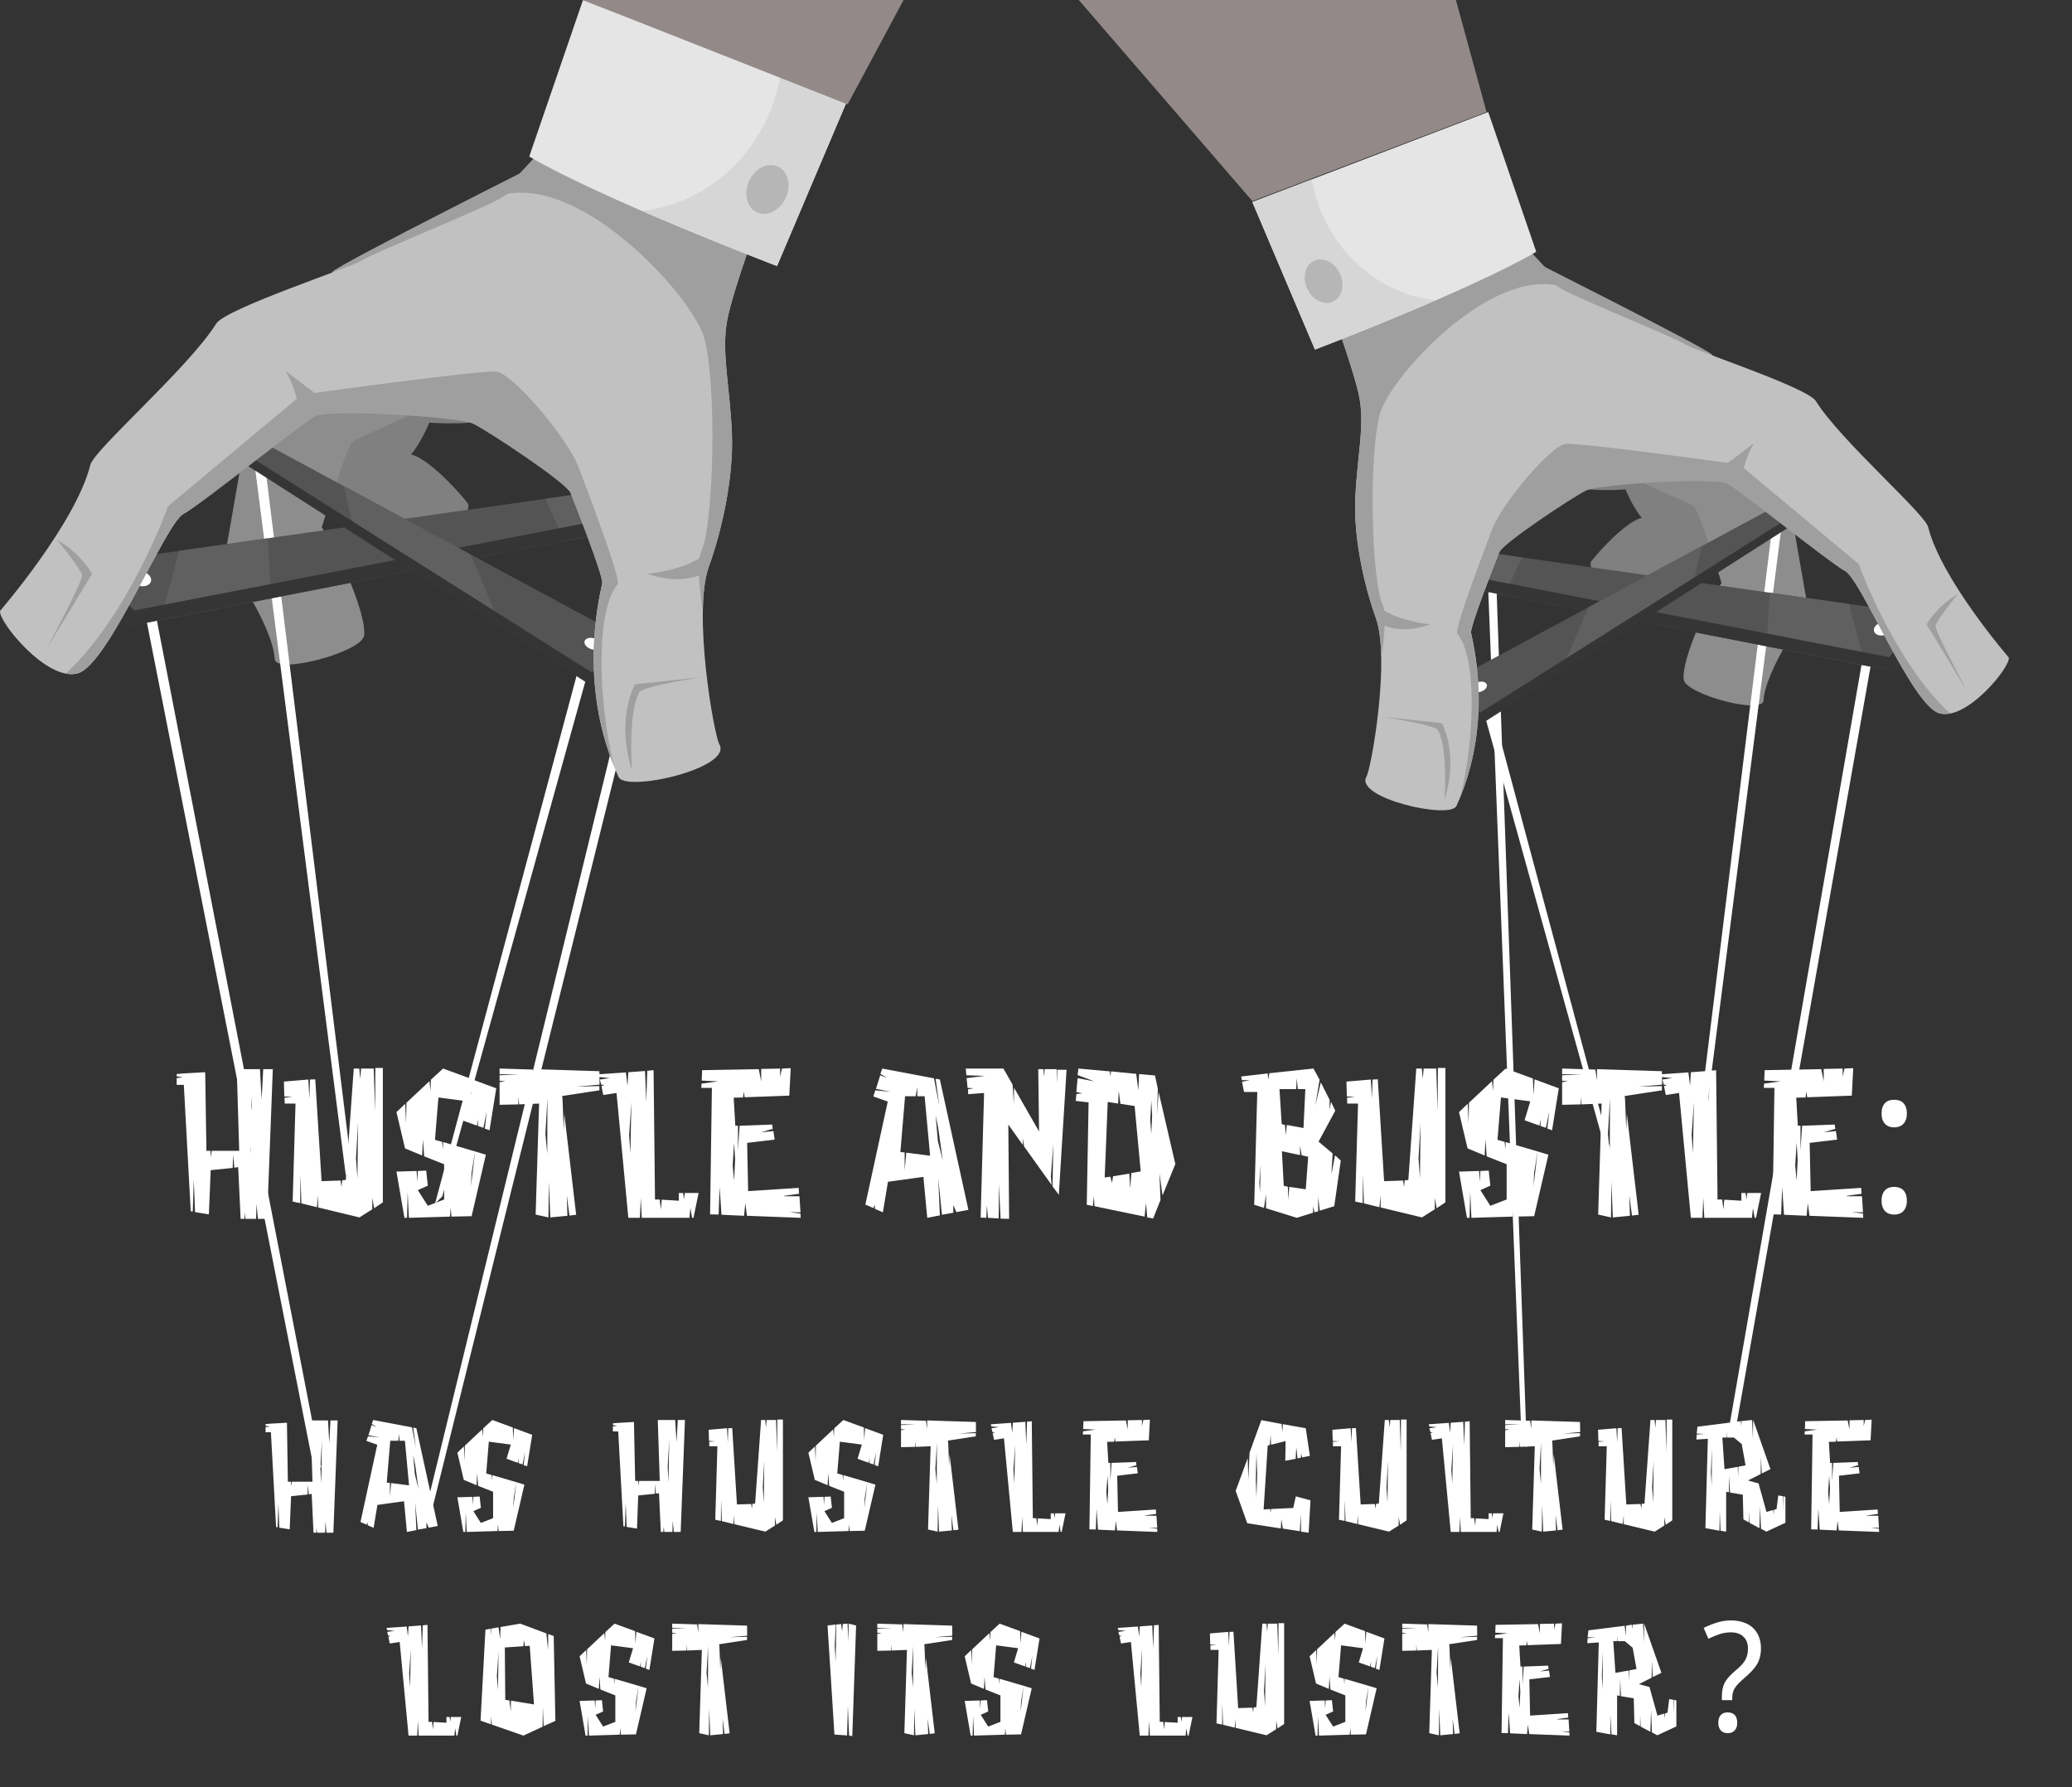 <svg width="407" height="351" viewBox="0 0 407 351" fill="none" xmlns="http://www.w3.org/2000/svg">
<rect x="0" y="0" width="407" height="351" fill="#333333" stroke="none"/>
<g clip-path="url(#clip0_48_100)">
<path d="M64.673 283.44L64.433 279H61.013L61.373 291.03H57.323L57.203 291.99L57.143 291.03H56.543L56.363 279.45L53.153 279.63L52.163 279.72V280.05L53.033 280.2L52.163 280.32V281.31H53.213L54.233 299.94L54.533 299.97L54.683 295.26L54.863 300.06L56.903 300.39L57.173 293.88L60.413 293.55L60.473 291.6L60.653 293.52L61.223 293.43L61.583 301.05H62.123L62.153 300.06L62.273 301.05H63.863L63.923 298.86L64.133 301.05H65.483L66.323 279H64.913L64.673 283.44ZM63.113 291.39L62.933 288.3L63.233 282.9L63.113 291.39ZM81.788 280.53L81.158 280.41L81.698 284.4L80.918 280.35L73.298 278.91L73.028 279.69L74.018 280.32L72.998 279.9L72.368 281.91L74.558 282.33L72.278 282.12L71.978 283.02L74.108 283.77L70.808 298.95L71.978 299.46L72.218 299.01V299.58L73.388 300.09L74.138 295.59L79.358 294.87L79.928 300.9L81.788 300.54L81.548 295.11L82.088 300.45L83.768 300.15V299.01L84.218 300.06L85.988 299.73L81.788 280.53ZM76.838 291.3L76.598 293.88V291.27L75.968 291.21L76.658 282.99H78.218L78.458 281.64V282.99H79.538L80.348 291.75L76.838 291.3ZM81.488 289.56L81.158 285.78L81.548 287.7L82.208 292.44L81.488 289.56ZM100.818 282.84L100.728 280.38L96.708 278.91L94.908 280.56L94.848 282.21L94.698 280.77L91.308 283.95L91.248 286.98L91.128 284.1L89.838 285.33L91.098 290.67L93.618 291.72L93.738 289.35L93.918 291.84L96.858 293.01V298.2L94.458 299.13L92.988 296.82L94.458 296.16L94.218 293.94L92.988 294L92.898 295.62L92.808 294L89.838 294.09L91.008 300.9H91.398L91.488 297.09L91.668 300.9L97.728 300.72L97.818 299.43L97.938 300.72L100.908 300.66L103.008 291.6L101.418 291.12L100.818 296.25L100.908 294.24L101.418 291.12L96.708 289.74L96.678 290.82L96.558 289.71L95.508 289.41L96.018 283.17L100.338 283.74L99.498 286.53L101.688 287.31L101.898 286.38L101.838 287.37L102.648 287.64L103.128 285.21L102.858 287.76L103.548 288L104.538 281.82L100.968 280.5L100.818 282.84ZM132.895 283.29L132.625 278.91H129.205L129.595 290.88H125.545L125.425 291.84L125.365 290.88H124.765L124.525 279.3L121.375 279.48L120.385 279.57V279.9L121.255 280.05L120.385 280.17V281.16H121.435L122.455 299.79L122.755 299.82L122.905 295.11L123.085 299.91L125.125 300.24L125.365 293.73L128.635 293.4L128.695 291.45L128.845 293.37L129.445 293.28L129.805 300.9H130.285L130.375 299.91L130.495 300.9H132.085L132.145 298.71L132.355 300.9H133.705L134.545 278.91H133.135L132.895 283.29ZM131.305 291.24L131.155 288.15L131.455 282.75L131.305 291.24ZM152.648 285.21L152.438 278.91H150.578L150.458 280.41L150.308 278.91H149.498L148.328 295.32L147.788 295.38L147.698 296.34L147.548 295.41L144.758 295.5L143.828 280.5L143.048 280.53L142.958 283.32L142.808 280.53L139.208 280.83L139.268 283.02L140.498 283.11L139.298 283.2L139.328 284.07H140.918L140.498 298.5L141.608 298.74L141.638 294.54L141.788 298.77L144.068 299.34L144.248 297.57V299.37L150.338 300.84L152.228 299.64V297.96L152.498 299.49L153.788 298.62V278.82H152.678L152.648 285.21ZM150.038 295.11L149.828 292.14L150.128 286.89L150.038 295.11ZM169.771 282.84L169.681 280.38L165.661 278.91L163.861 280.56L163.801 282.21L163.651 280.77L160.261 283.95L160.201 286.98L160.081 284.1L158.791 285.33L160.051 290.67L162.571 291.72L162.691 289.35L162.871 291.84L165.811 293.01V298.2L163.411 299.13L161.941 296.82L163.411 296.16L163.171 293.94L161.941 294L161.851 295.62L161.761 294L158.791 294.09L159.961 300.9H160.351L160.441 297.09L160.621 300.9L166.681 300.72L166.771 299.43L166.891 300.72L169.861 300.66L171.961 291.6L170.371 291.12L169.771 296.25L169.861 294.24L170.371 291.12L165.661 289.74L165.631 290.82L165.511 289.71L164.461 289.41L164.971 283.17L169.291 283.74L168.451 286.53L170.641 287.31L170.851 286.38L170.791 287.37L171.601 287.64L172.081 285.21L171.811 287.76L172.501 288L173.491 281.82L169.921 280.5L169.771 282.84ZM191.713 281.28L191.683 279.3L182.113 279V280.65L181.873 279.06L176.983 278.91V279.75L179.893 279.78L176.983 279.9V280.71L177.853 280.77L176.983 280.92V284.25L179.743 284.19V283.05L179.863 284.19L182.803 284.07L182.293 300.42L184.183 300.84L184.243 295.59L184.453 300.84L186.973 300.6L186.883 297.57L187.273 300.57L188.263 300.45L186.523 285.6L186.433 287.97L186.253 283.38L186.193 282.96L191.683 282.12V281.49L188.263 281.58L191.713 281.28ZM184.003 291.45L183.733 288.54L184.033 283.29L184.003 291.45ZM207.259 297.24L207.139 298.2L207.019 297.24H206.389V298.38L203.869 298.23L203.749 299.67L203.569 298.2H202.879L202.669 279.15L201.739 279.24L201.589 283.83L201.409 279.27L198.949 279.45L198.829 281.43L198.589 279.48L194.629 279.75L194.719 280.17L196.219 280.32L194.749 280.53L194.959 281.28L195.439 281.34L194.989 281.49L195.259 282.81L197.209 282.51L198.949 300.9H200.659L200.779 297.96L200.929 300.9H207.949L208.099 299.46L208.339 300.9H208.549L209.299 297.24H207.259ZM199.249 291.39L199.069 288.69L199.399 283.83L199.249 291.39ZM224.911 297.66L227.101 297.36L227.041 296.49L219.601 296.97L219.451 289.86L223.501 289.38L223.321 288.12L221.521 288.3L223.231 287.79L223.141 287.16L218.341 287.34L218.101 290.97V287.34H217.711L217.471 283.2L218.851 283.17L218.971 282.33L219.091 283.14L225.661 282.9L225.871 278.85L224.581 278.91L224.311 280.11V278.91L221.521 278.97V280.8L221.161 279L212.821 279.15L212.761 280.68L215.191 280.8L212.731 281.13L212.701 281.76H214.261L213.991 300.39L215.251 300.42L215.401 296.37L215.671 300.45L219.001 300.6L219.181 298.74L219.421 300.6L227.341 300.9L227.311 300.27L225.661 300.06L227.311 300.09L227.161 297.72H224.911V297.66ZM217.531 295.44L217.321 293.16L217.531 289.83L217.681 292.32L217.531 295.44ZM254.028 296.19L249.648 296.4L249.588 297.15L249.468 296.4L248.208 296.49L249.018 283.92L249.438 283.8L249.588 281.88L249.678 283.77L252.528 283.05L252.468 286.92L254.508 286.53L254.628 284.25L254.868 286.47L255.558 286.29V285.51L255.798 286.26L257.298 285.96L256.488 280.53L251.988 279.72L251.898 281.28L251.748 279.69L247.758 278.94L245.448 285.33L245.208 290.64L245.088 286.41L242.718 292.83L244.998 299.19L251.598 300.21L251.688 298.38L251.988 300.24L255.318 300.75L255.528 297.42L255.558 300.84L257.058 301.05L257.418 294.69L254.538 293.91L254.028 296.19ZM246.798 294.24L246.678 290.67L246.798 285.45L246.948 289.35L246.798 294.24ZM275.161 285.21L274.951 278.91H273.091L272.971 280.41L272.821 278.91H272.011L270.841 295.32L270.301 295.38L270.211 296.34L270.061 295.41L267.271 295.5L266.341 280.5L265.561 280.53L265.471 283.32L265.321 280.53L261.721 280.83L261.781 283.02L263.011 283.11L261.811 283.2L261.841 284.07H263.431L263.011 298.5L264.121 298.74L264.151 294.54L264.301 298.77L266.581 299.34L266.761 297.57V299.37L272.851 300.84L274.741 299.64V297.96L275.011 299.49L276.301 298.62V278.82H275.191L275.161 285.21ZM272.551 295.11L272.341 292.14L272.641 286.89L272.551 295.11ZM293.275 297.24L293.155 298.2L293.035 297.24H292.405V298.38L289.885 298.23L289.765 299.67L289.585 298.2H288.895L288.685 279.15L287.755 279.24L287.605 283.83L287.425 279.27L284.965 279.45L284.845 281.43L284.605 279.48L280.645 279.75L280.735 280.17L282.235 280.32L280.765 280.53L280.975 281.28L281.455 281.34L281.005 281.49L281.275 282.81L283.225 282.51L284.965 300.9H286.675L286.795 297.96L286.945 300.9H293.965L294.115 299.46L294.355 300.9H294.565L295.315 297.24H293.275ZM285.265 291.39L285.085 288.69L285.415 283.83L285.265 291.39ZM310.389 281.28L310.359 279.3L300.789 279V280.65L300.549 279.06L295.659 278.91V279.75L298.569 279.78L295.659 279.9V280.71L296.529 280.77L295.659 280.92V284.25L298.419 284.19V283.05L298.539 284.19L301.479 284.07L300.969 300.42L302.859 300.84L302.919 295.59L303.129 300.84L305.649 300.6L305.559 297.57L305.949 300.57L306.939 300.45L305.199 285.6L305.109 287.97L304.929 283.38L304.869 282.96L310.359 282.12V281.49L306.939 281.58L310.389 281.28ZM302.679 291.45L302.409 288.54L302.709 283.29L302.679 291.45ZM327.345 285.21L327.135 278.91H325.275L325.155 280.41L325.005 278.91H324.195L323.025 295.32L322.485 295.38L322.395 296.34L322.245 295.41L319.455 295.5L318.525 280.5L317.745 280.53L317.655 283.32L317.505 280.53L313.905 280.83L313.965 283.02L315.195 283.11L313.995 283.2L314.025 284.07H315.615L315.195 298.5L316.305 298.74L316.335 294.54L316.485 298.77L318.765 299.34L318.945 297.57V299.37L325.035 300.84L326.925 299.64V297.96L327.195 299.49L328.485 298.62V278.82H327.375L327.345 285.21ZM324.735 295.11L324.525 292.14L324.825 286.89L324.735 295.11ZM350.258 296.7L350.168 293.88L349.298 293.73L348.968 296.4L348.458 296.55L348.398 297.51L348.308 296.58L346.988 296.97L345.428 291.36L343.358 290.79L345.848 289.53L345.908 286.17L346.058 289.41L347.768 288.57L344.378 278.91L344.318 282.57L344.168 278.91L342.098 279.12L342.038 280.02L341.948 279.12L340.838 279.3L340.718 281.34L340.568 279.33L333.428 280.23L333.278 281.58L334.868 281.64L333.278 281.76L333.218 282.75L335.468 282.6L334.988 300.15L337.748 300.66L337.808 296.79L337.958 300.66L339.068 300.84V293.01L339.608 293.1L339.668 289.86L339.818 293.16L342.338 293.58L342.458 298.44L343.568 299.04L343.598 296.82L343.688 299.13L345.608 300.15L345.728 295.89L345.908 300.27L346.958 300.84L350.708 299.1V294L350.258 293.88V296.7ZM336.218 291.84L336.068 289.17L336.278 284.4L336.218 291.84ZM341.468 288.09L341.408 290.16L341.348 288.12L338.738 288.57L338.318 282.36H339.098L339.158 281.31L339.188 282.36H340.598L342.128 283.65L342.878 287.82L341.468 288.09ZM366.685 297.66L368.875 297.36L368.815 296.49L361.375 296.97L361.225 289.86L365.275 289.38L365.095 288.12L363.295 288.3L365.005 287.79L364.915 287.16L360.115 287.34L359.875 290.97V287.34H359.485L359.245 283.2L360.625 283.17L360.745 282.33L360.865 283.14L367.435 282.9L367.645 278.85L366.355 278.91L366.085 280.11V278.91L363.295 278.97V280.8L362.935 279L354.595 279.15L354.535 280.68L356.965 280.8L354.505 281.13L354.475 281.76H356.035L355.765 300.39L357.025 300.42L357.175 296.37L357.445 300.45L360.775 300.6L360.955 298.74L361.195 300.6L369.115 300.9L369.085 300.27L367.435 300.06L369.085 300.09L368.935 297.72H366.685V297.66ZM359.305 295.44L359.095 293.16L359.305 289.83L359.455 292.32L359.305 295.44ZM88.56 337.24L88.44 338.2L88.32 337.24H87.69V338.38L85.17 338.23L85.05 339.67L84.87 338.2H84.18L83.97 319.15L83.04 319.24L82.89 323.83L82.71 319.27L80.25 319.45L80.13 321.43L79.89 319.48L75.93 319.75L76.02 320.17L77.52 320.32L76.05 320.53L76.26 321.28L76.74 321.34L76.29 321.49L76.56 322.81L78.51 322.51L80.25 340.9H81.96L82.08 337.96L82.23 340.9H89.25L89.4 339.46L89.64 340.9H89.85L90.6 337.24H88.56ZM80.55 331.39L80.37 328.69L80.7 323.83L80.55 331.39ZM108.762 321.34L107.682 320.95L107.652 324.1L107.322 320.83L102.192 318.91L98.322 319.57L98.232 321.94L97.932 319.63L96.462 319.9V321.19L96.342 319.9L95.352 320.11L94.392 337.96L96.432 338.68L96.462 337.15L96.612 338.74L102.822 340.9L106.572 339.16L106.632 335.29L106.782 339.04L109.092 338.02L108.762 321.34ZM97.812 331.9L97.602 329.2L97.932 324.4L97.812 331.9ZM100.362 334.03L100.332 336.19L100.062 334L99.252 333.88L99.162 323.59L102.822 323.35L102.882 322.12L103.122 323.32L104.052 323.26L104.892 334.78L100.362 334.03ZM124.83 322.84L124.74 320.38L120.72 318.91L118.92 320.56L118.86 322.21L118.71 320.77L115.32 323.95L115.26 326.98L115.14 324.1L113.85 325.33L115.11 330.67L117.63 331.72L117.75 329.35L117.93 331.84L120.87 333.01V338.2L118.47 339.13L117 336.82L118.47 336.16L118.23 333.94L117 334L116.91 335.62L116.82 334L113.85 334.09L115.02 340.9H115.41L115.5 337.09L115.68 340.9L121.74 340.72L121.83 339.43L121.95 340.72L124.92 340.66L127.02 331.6L125.43 331.12L124.83 336.25L124.92 334.24L125.43 331.12L120.72 329.74L120.69 330.82L120.57 329.71L119.52 329.41L120.03 323.17L124.35 323.74L123.51 326.53L125.7 327.31L125.91 326.38L125.85 327.37L126.66 327.64L127.14 325.21L126.87 327.76L127.56 328L128.55 321.82L124.98 320.5L124.83 322.84ZM146.771 321.28L146.741 319.3L137.171 319V320.65L136.931 319.06L132.041 318.91V319.75L134.951 319.78L132.041 319.9V320.71L132.911 320.77L132.041 320.92V324.25L134.801 324.19V323.05L134.921 324.19L137.861 324.07L137.351 340.42L139.241 340.84L139.301 335.59L139.511 340.84L142.031 340.6L141.941 337.57L142.331 340.57L143.321 340.45L141.581 325.6L141.491 327.97L141.311 323.38L141.251 322.96L146.741 322.12V321.49L143.321 321.58L146.771 321.28ZM139.061 331.45L138.791 328.54L139.091 323.29L139.061 331.45ZM166.633 322.48L166.483 318.91L165.553 318.97L165.403 320.41L165.223 319L164.263 319.09L164.143 326.38L163.963 323.29L164.173 319.09L162.553 319.27L163.903 340.69L166.393 340.87L166.543 335.11L166.783 340.9L167.413 340.99L168.163 319.27L166.693 318.91L166.633 322.48ZM187.061 321.28L187.031 319.3L177.461 319V320.65L177.221 319.06L172.331 318.91V319.75L175.241 319.78L172.331 319.9V320.71L173.201 320.77L172.331 320.92V324.25L175.091 324.19V323.05L175.211 324.19L178.151 324.07L177.641 340.42L179.531 340.84L179.591 335.59L179.801 340.84L182.321 340.6L182.231 337.57L182.621 340.57L183.611 340.45L181.871 325.6L181.781 327.97L181.601 323.38L181.541 322.96L187.031 322.12V321.49L183.611 321.58L187.061 321.28ZM179.351 331.45L179.081 328.54L179.381 323.29L179.351 331.45ZM200.474 322.84L200.384 320.38L196.364 318.91L194.564 320.56L194.504 322.21L194.354 320.77L190.964 323.95L190.904 326.98L190.784 324.1L189.494 325.33L190.754 330.67L193.274 331.72L193.394 329.35L193.574 331.84L196.514 333.01V338.2L194.114 339.13L192.644 336.82L194.114 336.16L193.874 333.94L192.644 334L192.554 335.62L192.464 334L189.494 334.09L190.664 340.9H191.054L191.144 337.09L191.324 340.9L197.384 340.72L197.474 339.43L197.594 340.72L200.564 340.66L202.664 331.6L201.074 331.12L200.474 336.25L200.564 334.24L201.074 331.12L196.364 329.74L196.334 330.82L196.214 329.71L195.164 329.41L195.674 323.17L199.994 323.74L199.154 326.53L201.344 327.31L201.554 326.38L201.494 327.37L202.304 327.64L202.784 325.21L202.514 327.76L203.204 328L204.194 321.82L200.624 320.5L200.474 322.84ZM232.191 337.24L232.071 338.2L231.951 337.24H231.321V338.38L228.801 338.23L228.681 339.67L228.501 338.2H227.811L227.601 319.15L226.671 319.24L226.521 323.83L226.341 319.27L223.881 319.45L223.761 321.43L223.521 319.48L219.561 319.75L219.651 320.17L221.151 320.32L219.681 320.53L219.891 321.28L220.371 321.34L219.921 321.49L220.191 322.81L222.141 322.51L223.881 340.9H225.591L225.711 337.96L225.861 340.9H232.881L233.031 339.46L233.271 340.9H233.481L234.231 337.24H232.191ZM224.181 331.39L224.001 328.69L224.331 323.83L224.181 331.39ZM251.103 325.21L250.893 318.91H249.033L248.913 320.41L248.763 318.91H247.953L246.783 335.32L246.243 335.38L246.153 336.34L246.003 335.41L243.213 335.5L242.283 320.5L241.503 320.53L241.413 323.32L241.263 320.53L237.663 320.83L237.723 323.02L238.953 323.11L237.753 323.2L237.783 324.07H239.373L238.953 338.5L240.063 338.74L240.093 334.54L240.243 338.77L242.523 339.34L242.703 337.57V339.37L248.793 340.84L250.683 339.64V337.96L250.953 339.49L252.243 338.62V318.82H251.133L251.103 325.21ZM248.493 335.11L248.283 332.14L248.583 326.89L248.493 335.11ZM268.226 322.84L268.136 320.38L264.116 318.91L262.316 320.56L262.256 322.21L262.106 320.77L258.716 323.95L258.656 326.98L258.536 324.1L257.246 325.33L258.506 330.67L261.026 331.72L261.146 329.35L261.326 331.84L264.266 333.01V338.2L261.866 339.13L260.396 336.82L261.866 336.16L261.626 333.94L260.396 334L260.306 335.62L260.216 334L257.246 334.09L258.416 340.9H258.806L258.896 337.09L259.076 340.9L265.136 340.72L265.226 339.43L265.346 340.72L268.316 340.66L270.416 331.6L268.826 331.12L268.226 336.25L268.316 334.24L268.826 331.12L264.116 329.74L264.086 330.82L263.966 329.71L262.916 329.41L263.426 323.17L267.746 323.74L266.906 326.53L269.096 327.31L269.306 326.38L269.246 327.37L270.056 327.64L270.536 325.21L270.266 327.76L270.956 328L271.946 321.82L268.376 320.5L268.226 322.84ZM290.168 321.28L290.138 319.3L280.568 319V320.65L280.328 319.06L275.438 318.91V319.75L278.348 319.78L275.438 319.9V320.71L276.308 320.77L275.438 320.92V324.25L278.198 324.19V323.05L278.318 324.19L281.258 324.07L280.748 340.42L282.638 340.84L282.698 335.59L282.908 340.84L285.428 340.6L285.338 337.57L285.728 340.57L286.718 340.45L284.978 325.6L284.888 327.97L284.708 323.38L284.648 322.96L290.138 322.12V321.49L286.718 321.58L290.168 321.28ZM282.458 331.45L282.188 328.54L282.488 323.29L282.458 331.45ZM305.864 337.66L308.054 337.36L307.994 336.49L300.554 336.97L300.404 329.86L304.454 329.38L304.274 328.12L302.474 328.3L304.184 327.79L304.094 327.16L299.294 327.34L299.054 330.97V327.34H298.664L298.424 323.2L299.804 323.17L299.924 322.33L300.044 323.14L306.614 322.9L306.824 318.85L305.534 318.91L305.264 320.11V318.91L302.474 318.97V320.8L302.114 319L293.774 319.15L293.714 320.68L296.144 320.8L293.684 321.13L293.654 321.76H295.214L294.944 340.39L296.204 340.42L296.354 336.37L296.624 340.45L299.954 340.6L300.134 338.74L300.374 340.6L308.294 340.9L308.264 340.27L306.614 340.06L308.264 340.09L308.114 337.72H305.864V337.66ZM298.484 335.44L298.274 333.16L298.484 329.83L298.634 332.32L298.484 335.44ZM328.837 336.7L328.747 333.88L327.877 333.73L327.547 336.4L327.037 336.55L326.977 337.51L326.887 336.58L325.567 336.97L324.007 331.36L321.937 330.79L324.427 329.53L324.487 326.17L324.637 329.41L326.347 328.57L322.957 318.91L322.897 322.57L322.747 318.91L320.677 319.12L320.617 320.02L320.527 319.12L319.417 319.3L319.297 321.34L319.147 319.33L312.007 320.23L311.857 321.58L313.447 321.64L311.857 321.76L311.797 322.75L314.047 322.6L313.567 340.15L316.327 340.66L316.387 336.79L316.537 340.66L317.647 340.84V333.01L318.187 333.1L318.247 329.86L318.397 333.16L320.917 333.58L321.037 338.44L322.147 339.04L322.177 336.82L322.267 339.13L324.187 340.15L324.307 335.89L324.487 340.27L325.537 340.84L329.287 339.1V334L328.837 333.88V336.7ZM314.797 331.84L314.647 329.17L314.857 324.4L314.797 331.84ZM320.047 328.09L319.987 330.16L319.927 328.12L317.317 328.57L316.897 322.36H317.677L317.737 321.31L317.767 322.36H319.177L320.707 323.65L321.457 327.82L320.047 328.09ZM338.226 333.936V333.394C338.226 332.837 338.26 332.334 338.328 331.885C338.406 331.436 338.538 331.016 338.724 330.625C338.919 330.234 339.178 329.854 339.5 329.482C339.822 329.102 340.228 328.706 340.716 328.296C341.185 327.896 341.585 327.534 341.917 327.212C342.249 326.88 342.518 326.548 342.723 326.216C342.938 325.874 343.094 325.513 343.191 325.132C343.299 324.741 343.353 324.287 343.353 323.77C343.353 323.301 343.279 322.876 343.133 322.495C342.986 322.104 342.771 321.772 342.488 321.499C342.215 321.216 341.868 321.001 341.448 320.854C341.038 320.698 340.56 320.62 340.013 320.62C339.202 320.62 338.431 320.747 337.698 321.001C336.966 321.255 336.258 321.548 335.574 321.88L334.651 319.756C335.442 319.346 336.297 318.999 337.215 318.716C338.133 318.423 339.065 318.276 340.013 318.276C340.921 318.276 341.736 318.403 342.459 318.657C343.191 318.901 343.812 319.258 344.319 319.727C344.827 320.195 345.218 320.771 345.491 321.455C345.765 322.129 345.901 322.891 345.901 323.74C345.901 324.395 345.833 324.98 345.696 325.498C345.569 326.006 345.374 326.479 345.11 326.919C344.847 327.358 344.52 327.783 344.129 328.193C343.738 328.604 343.279 329.038 342.752 329.497C342.244 329.937 341.829 330.322 341.507 330.654C341.185 330.977 340.931 331.294 340.745 331.606C340.56 331.909 340.433 332.222 340.364 332.544C340.296 332.866 340.262 333.242 340.262 333.672V333.936H338.226ZM337.522 338.374C337.522 338.003 337.571 337.69 337.669 337.437C337.767 337.173 337.898 336.963 338.064 336.807C338.23 336.641 338.426 336.523 338.65 336.455C338.875 336.377 339.119 336.338 339.383 336.338C339.637 336.338 339.876 336.377 340.101 336.455C340.335 336.523 340.535 336.641 340.701 336.807C340.867 336.963 340.999 337.173 341.097 337.437C341.194 337.69 341.243 338.003 341.243 338.374C341.243 338.735 341.194 339.048 341.097 339.312C340.999 339.565 340.867 339.775 340.701 339.941C340.535 340.107 340.335 340.229 340.101 340.308C339.876 340.386 339.637 340.425 339.383 340.425C339.119 340.425 338.875 340.386 338.65 340.308C338.426 340.229 338.23 340.107 338.064 339.941C337.898 339.775 337.767 339.565 337.669 339.312C337.571 339.048 337.522 338.735 337.522 338.374Z" fill="white"/>
<path d="M51.387 215.92L51.067 210H46.507L46.987 226.04H41.587L41.427 227.32L41.347 226.04H40.547L40.307 210.6L36.027 210.84L34.707 210.96V211.4L35.867 211.6L34.707 211.76V213.08H36.107L37.467 237.92L37.867 237.96L38.067 231.68L38.307 238.08L41.027 238.52L41.387 229.84L45.707 229.4L45.787 226.8L46.027 229.36L46.787 229.24L47.267 239.4H47.987L48.027 238.08L48.187 239.4H50.307L50.387 236.48L50.667 239.4H52.467L53.587 210H51.707L51.387 215.92ZM49.307 226.52L49.067 222.4L49.467 215.2L49.307 226.52ZM73.687 218.28L73.407 209.88H70.927L70.767 211.88L70.567 209.88H69.487L67.927 231.76L67.207 231.84L67.087 233.12L66.887 231.88L63.167 232L61.927 212L60.887 212.04L60.767 215.76L60.567 212.04L55.767 212.44L55.847 215.36L57.487 215.48L55.887 215.6L55.927 216.76H58.047L57.487 236L58.967 236.32L59.007 230.72L59.207 236.36L62.247 237.12L62.487 234.76V237.16L70.607 239.12L73.127 237.52V235.28L73.487 237.32L75.207 236.16V209.76H73.727L73.687 218.28ZM70.207 231.48L69.927 227.52L70.327 220.52L70.207 231.48ZM92.518 215.12L92.398 211.84L87.038 209.88L84.638 212.08L84.558 214.28L84.358 212.36L79.838 216.6L79.758 220.64L79.598 216.8L77.878 218.44L79.558 225.56L82.918 226.96L83.078 223.8L83.318 227.12L87.238 228.68V235.6L84.038 236.84L82.078 233.76L84.038 232.88L83.718 229.92L82.078 230L81.958 232.16L81.838 230L77.878 230.12L79.438 239.2H79.958L80.078 234.12L80.318 239.2L88.398 238.96L88.518 237.24L88.678 238.96L92.638 238.88L95.438 226.8L93.318 226.16L92.518 233L92.638 230.32L93.318 226.16L87.038 224.32L86.998 225.76L86.838 224.28L85.438 223.88L86.118 215.56L91.878 216.32L90.758 220.04L93.678 221.08L93.958 219.84L93.878 221.16L94.958 221.52L95.598 218.28L95.238 221.68L96.158 222L97.478 213.76L92.718 212L92.518 215.12ZM117.774 213.04L117.734 210.4L104.974 210V212.2L104.654 210.08L98.133 209.88V211L102.014 211.04L98.133 211.2V212.28L99.293 212.36L98.133 212.56V217L101.814 216.92V215.4L101.974 216.92L105.894 216.76L105.214 238.56L107.734 239.12L107.814 232.12L108.094 239.12L111.454 238.8L111.334 234.76L111.854 238.76L113.174 238.6L110.854 218.8L110.734 221.96L110.494 215.84L110.414 215.28L117.734 214.16V213.32L113.174 213.44L117.774 213.04ZM107.494 226.6L107.134 222.72L107.534 215.72L107.494 226.6ZM134.502 234.32L134.342 235.6L134.182 234.32H133.342V235.84L129.982 235.64L129.822 237.56L129.582 235.6H128.662L128.382 210.2L127.142 210.32L126.942 216.44L126.702 210.36L123.422 210.6L123.262 213.24L122.942 210.64L117.662 211L117.782 211.56L119.782 211.76L117.822 212.04L118.102 213.04L118.742 213.12L118.142 213.32L118.502 215.08L121.102 214.68L123.422 239.2H125.702L125.862 235.28L126.062 239.2H135.422L135.622 237.28L135.942 239.2H136.222L137.222 234.32H134.502ZM123.822 226.52L123.582 222.92L124.022 216.44L123.822 226.52ZM154.038 234.88L156.958 234.48L156.878 233.32L146.958 233.96L146.758 224.48L152.158 223.84L151.918 222.16L149.518 222.4L151.798 221.72L151.678 220.88L145.278 221.12L144.958 225.96V221.12H144.438L144.118 215.6L145.958 215.56L146.118 214.44L146.278 215.52L155.038 215.2L155.318 209.8L153.598 209.88L153.238 211.48V209.88L149.518 209.96V212.4L149.038 210L137.918 210.2L137.838 212.24L141.078 212.4L137.798 212.84L137.758 213.68H139.838L139.478 238.52L141.158 238.56L141.358 233.16L141.718 238.6L146.158 238.8L146.398 236.32L146.718 238.8L157.278 239.2L157.238 238.36L155.038 238.08L157.238 238.12L157.038 234.96H154.038V234.88ZM144.198 231.92L143.918 228.88L144.198 224.44L144.398 227.76L144.198 231.92ZM184.621 212.04L183.781 211.88L184.501 217.2L183.461 211.8L173.301 209.88L172.941 210.92L174.261 211.76L172.901 211.2L172.061 213.88L174.981 214.44L171.941 214.16L171.541 215.36L174.381 216.36L169.981 236.6L171.541 237.28L171.861 236.68V237.44L173.421 238.12L174.421 232.12L181.381 231.16L182.141 239.2L184.621 238.72L184.301 231.48L185.021 238.6L187.261 238.2V236.68L187.861 238.08L190.221 237.64L184.621 212.04ZM178.021 226.4L177.701 229.84V226.36L176.861 226.28L177.781 215.32H179.861L180.181 213.52V215.32H181.621L182.701 227L178.021 226.4ZM184.221 224.08L183.781 219.04L184.301 221.6L185.181 227.92L184.221 224.08ZM207.662 212.92L207.542 210H205.182L205.102 211.48L204.942 210H203.942L204.102 222.24L199.182 213.64L199.142 216.84L198.902 213.04L197.102 209.88H189.702L189.822 211.2L193.462 211.32L189.862 211.76L190.062 213.68L191.262 213.76L190.142 213.96L190.182 214.92L193.302 214.68L192.622 239.16L193.742 239.2L193.862 236.72L194.062 239.2L196.182 239.32L196.222 232.56L196.542 239.36L198.222 239.4L198.062 220.88L200.902 224.88L200.982 223.56L201.142 225.16L206.582 232.76L206.422 231.12L206.902 224.68L206.742 233L207.982 234.68L209.502 210.12H207.662V212.92ZM227.591 214.48L227.271 219L227.431 213.84L226.871 211.24L223.751 210.96L223.591 214.16L223.191 210.92L218.271 210.44L218.031 211.44V210.44L211.831 209.88L211.671 211.16L214.951 212.4L211.671 211.76L211.431 214.48L212.591 214.76L211.431 214.88L211.311 216.24L213.831 216.52L213.471 236.64L214.671 236.88L214.871 235L214.991 236.92L224.831 238.96L225.111 236.28L225.351 239.12L226.511 239.32L227.951 235.72L227.751 230.44L228.351 234.8L230.871 228.64L227.591 214.48ZM221.991 233.44L221.831 230.52L218.631 231.04L218.431 232.36L218.111 231.12L216.991 231.28L217.591 216.44L219.631 216.76L219.751 214.24L220.071 216.8L222.871 217.24L224.071 230.08L222.231 230.4L221.991 233.44ZM226.151 222.72L225.951 220.08L226.151 216.16L226.311 219.08L226.151 222.72ZM261.525 230.68L261.765 226.56L259.005 224.24L262.285 218.16L261.445 216.4L261.165 218V216L259.445 212.6L258.365 217.16L259.205 212.08L258.005 209.88L249.325 210.8L249.125 212.08L249.005 210.84L243.805 211.44L243.925 212.16H245.485L243.965 212.48L244.365 214.48H246.965L246.365 236.64L248.285 237.24L248.685 234.56V237.32L254.725 239.2L257.925 238.2V236.92L258.205 238.12L258.925 237.92V235.08L259.245 237.8L262.085 236.92L263.365 227.96L262.245 226.92L261.525 230.68ZM247.485 234.24L247.365 232.28L247.645 228.8L247.485 234.24ZM254.725 211.8L254.925 213.92H256.405L256.045 221.56L252.765 220.96L252.565 222.96L252.405 220.96L251.765 220.8L251.325 213.92H254.605L254.725 211.8ZM256.485 233.6L253.245 233.12L253.085 235.64L252.965 233.08L252.165 232.92L251.805 226.12L255.365 226.88V225.04L255.685 226.92L256.965 227.2L256.485 233.6ZM282.398 218.28L282.118 209.88H279.638L279.478 211.88L279.278 209.88H278.198L276.638 231.76L275.918 231.84L275.798 233.12L275.598 231.88L271.878 232L270.638 212L269.598 212.04L269.478 215.76L269.278 212.04L264.478 212.44L264.558 215.36L266.198 215.48L264.598 215.6L264.638 216.76H266.758L266.198 236L267.678 236.32L267.718 230.72L267.918 236.36L270.958 237.12L271.198 234.76V237.16L279.318 239.12L281.838 237.52V235.28L282.198 237.32L283.918 236.16V209.76H282.438L282.398 218.28ZM278.918 231.48L278.638 227.52L279.038 220.52L278.918 231.48ZM301.229 215.12L301.109 211.84L295.749 209.88L293.349 212.08L293.269 214.28L293.069 212.36L288.549 216.6L288.469 220.64L288.309 216.8L286.589 218.44L288.269 225.56L291.629 226.96L291.789 223.8L292.029 227.12L295.949 228.68V235.6L292.749 236.84L290.789 233.76L292.749 232.88L292.429 229.92L290.789 230L290.669 232.16L290.549 230L286.589 230.12L288.149 239.2H288.669L288.789 234.12L289.029 239.2L297.109 238.96L297.229 237.24L297.389 238.96L301.349 238.88L304.149 226.8L302.029 226.16L301.229 233L301.349 230.32L302.029 226.16L295.749 224.32L295.709 225.76L295.549 224.28L294.149 223.88L294.829 215.56L300.589 216.32L299.469 220.04L302.389 221.08L302.669 219.84L302.589 221.16L303.669 221.52L304.309 218.28L303.949 221.68L304.869 222L306.189 213.76L301.429 212L301.229 215.12ZM326.484 213.04L326.444 210.4L313.684 210V212.2L313.364 210.08L306.844 209.88V211L310.724 211.04L306.844 211.2V212.28L308.004 212.36L306.844 212.56V217L310.524 216.92V215.4L310.684 216.92L314.604 216.76L313.924 238.56L316.444 239.12L316.524 232.12L316.804 239.12L320.164 238.8L320.044 234.76L320.564 238.76L321.884 238.6L319.564 218.8L319.444 221.96L319.204 215.84L319.124 215.28L326.444 214.16V213.32L321.884 213.44L326.484 213.04ZM316.204 226.6L315.844 222.72L316.244 215.72L316.204 226.6ZM343.213 234.32L343.053 235.6L342.893 234.32H342.053V235.84L338.693 235.64L338.533 237.56L338.293 235.6H337.373L337.093 210.2L335.853 210.32L335.653 216.44L335.413 210.36L332.133 210.6L331.973 213.24L331.653 210.64L326.373 211L326.493 211.56L328.493 211.76L326.533 212.04L326.813 213.04L327.453 213.12L326.853 213.32L327.213 215.08L329.813 214.68L332.133 239.2H334.413L334.573 235.28L334.773 239.2H344.133L344.333 237.28L344.653 239.2H344.933L345.933 234.32H343.213ZM332.533 226.52L332.293 222.92L332.733 216.44L332.533 226.52ZM362.749 234.88L365.669 234.48L365.589 233.32L355.669 233.96L355.469 224.48L360.869 223.84L360.629 222.16L358.229 222.4L360.509 221.72L360.389 220.88L353.989 221.12L353.669 225.96V221.12H353.149L352.829 215.6L354.669 215.56L354.829 214.44L354.989 215.52L363.749 215.2L364.029 209.8L362.309 209.88L361.949 211.48V209.88L358.229 209.96V212.4L357.749 210L346.629 210.2L346.549 212.24L349.789 212.4L346.509 212.84L346.469 213.68H348.549L348.189 238.52L349.869 238.56L350.069 233.16L350.429 238.6L354.869 238.8L355.109 236.32L355.429 238.8L365.989 239.2L365.949 238.36L363.749 238.08L365.949 238.12L365.749 234.96H362.749V234.88ZM352.909 231.92L352.629 228.88L352.909 224.44L353.109 227.76L352.909 231.92ZM369.596 235.832C369.596 235.337 369.662 234.921 369.792 234.582C369.922 234.23 370.098 233.951 370.319 233.742C370.541 233.521 370.801 233.365 371.1 233.273C371.4 233.169 371.725 233.117 372.077 233.117C372.416 233.117 372.735 233.169 373.034 233.273C373.346 233.365 373.613 233.521 373.835 233.742C374.056 233.951 374.232 234.23 374.362 234.582C374.492 234.921 374.557 235.337 374.557 235.832C374.557 236.314 374.492 236.73 374.362 237.082C374.232 237.421 374.056 237.701 373.835 237.922C373.613 238.143 373.346 238.306 373.034 238.41C372.735 238.514 372.416 238.566 372.077 238.566C371.725 238.566 371.4 238.514 371.1 238.41C370.801 238.306 370.541 238.143 370.319 237.922C370.098 237.701 369.922 237.421 369.792 237.082C369.662 236.73 369.596 236.314 369.596 235.832ZM369.596 218.723C369.596 218.215 369.662 217.792 369.792 217.453C369.922 217.102 370.098 216.822 370.319 216.613C370.541 216.392 370.801 216.236 371.1 216.145C371.4 216.053 371.725 216.008 372.077 216.008C372.416 216.008 372.735 216.053 373.034 216.145C373.346 216.236 373.613 216.392 373.835 216.613C374.056 216.822 374.232 217.102 374.362 217.453C374.492 217.792 374.557 218.215 374.557 218.723C374.557 219.204 374.492 219.615 374.362 219.953C374.232 220.292 374.056 220.572 373.835 220.793C373.613 221.014 373.346 221.177 373.034 221.281C372.735 221.385 372.416 221.438 372.077 221.438C371.725 221.438 371.4 221.385 371.1 221.281C370.801 221.177 370.541 221.014 370.319 220.793C370.098 220.572 369.922 220.292 369.792 219.953C369.662 219.615 369.596 219.204 369.596 218.723Z" fill="white"/>
<path d="M107.916 31.13C107.916 31.13 66.224 52.069 65.284 53.39C64.344 54.71 60.375 60.745 60.375 60.745L109.803 45.274L107.916 31.13Z" fill="#9F9F9F"/>
<path d="M99.711 81.498C93.862 83.855 84.336 83.005 84.336 83.005C84.336 83.005 82.546 87.25 80.748 89.234C84.709 90.368 90.744 97.343 91.878 98.857C93.012 100.364 85.955 112.419 81.501 110.367C79.047 109.234 65.09 96.216 62.449 95.276C59.808 94.336 69.237 75.277 69.237 75.277L81.688 61.879L99.711 81.498Z" fill="#808080"/>
<path d="M49.059 80.745C47.925 88.1 44.15 109.42 44.15 109.42C44.15 109.42 53.557 122.572 53.96 129.42C54.147 132.627 70.939 128.099 71.505 124.892C72.072 121.684 67.925 110.74 63.203 103.572C63.203 103.572 68.111 87.727 69.238 86.78C70.371 85.84 90.931 77.537 92.818 74.516C94.705 71.495 77.913 64.139 77.913 64.139L49.059 80.745Z" fill="#8D8D8D"/>
<path d="M67.91 230.753L49.73 89.018L51.76 88.936L69.32 231.32L67.91 230.753Z" fill="white"/>
<path d="M86.872 234.998L85.455 236.416L115.16 125.63L117.092 126.235L86.872 234.998Z" fill="white"/>
<path d="M84.328 298.689L82.91 299.54L132.518 96.283L134.48 96.768L84.328 298.689Z" fill="white"/>
<path d="M61.651 288.447L27.656 116.194L29.67 115.962L63.098 288.216L61.651 288.447Z" fill="white"/>
<path d="M18.347 110.599L18.004 113.463L25.247 123.004L140.031 100.573L140.62 97.805L130.729 94.612L18.347 110.599Z" fill="#545454"/>
<path d="M107.113 97.969L110.933 106.264L131.276 102.288L124.868 95.44L107.113 97.969Z" fill="#606060"/>
<path d="M35.162 108.204L31.574 121.773L53.305 117.521L52.581 105.727L35.162 108.204Z" fill="#606060"/>
<path d="M18.347 110.598L18.004 113.463L25.247 123.004L140.031 100.573L140.62 97.805L26.299 119.916L18.347 110.598Z" fill="#353535"/>
<path d="M115.875 134.156L126.006 130.031L126.543 127.293L45.276 83.475L40.867 84.497L40.621 86.339L115.875 134.156Z" fill="#545454"/>
<path d="M69.701 104.817L98.503 123.123L92.453 108.913L67.5 95.455L69.701 104.817Z" fill="#606060"/>
<path d="M115.875 134.492L126.006 130.031L126.543 127.293L116.166 132.023L40.867 84.497L40.621 86.339L115.875 134.492Z" fill="#353535"/>
<path d="M118.061 126.749C118.061 126.13 117.33 125.488 116.435 125.324C115.539 125.153 114.808 125.518 114.801 126.137C114.793 126.756 115.524 127.398 116.42 127.569C117.33 127.734 118.061 127.376 118.061 126.749Z" fill="white"/>
<path d="M29.68 114.06C29.792 113.284 29.031 112.493 27.987 112.292C26.942 112.091 26.01 112.553 25.898 113.329C25.786 114.105 26.532 114.895 27.584 115.104C28.628 115.306 29.568 114.836 29.68 114.06Z" fill="white"/>
<path d="M133.369 96.514C133.085 96.208 132.391 95.992 131.81 96.029C131.228 96.067 130.989 96.35 131.265 96.656C131.548 96.962 132.242 97.186 132.824 97.141C133.406 97.103 133.652 96.828 133.369 96.514Z" fill="white"/>
<path d="M46.417 85.287C46.253 85.063 45.79 84.907 45.38 84.936C44.969 84.966 44.768 85.175 44.932 85.399C45.096 85.623 45.559 85.779 45.969 85.75C46.379 85.72 46.581 85.511 46.417 85.287Z" fill="white"/>
<path d="M121.501 152.62C113.012 133.941 118.107 116.022 118.293 114.515C118.48 113.008 112.825 98.671 112.064 96.783C111.311 94.896 96.026 84.147 93.198 82.826C90.371 81.506 64.523 79.432 61.696 80.939C58.869 82.446 39.622 99.051 36.042 100.938C32.453 102.826 21.323 130.554 15.289 132.255C9.254 133.955 -0.37 122.065 0.011 119.991C0.011 119.991 14.871 102.811 17.743 91.315C18.496 88.294 37.049 72.241 42.457 63.58C44.344 60.559 69.245 52.45 71.132 51.13C73.02 49.809 94.146 41.32 98.487 38.866C102.829 36.411 109.245 26.415 109.245 26.415C109.245 26.415 138.106 30.563 150.184 40.186C150.184 40.186 143.955 56.784 142.828 63.013C141.695 69.242 143.395 76.03 143.768 85.086C144.149 94.143 141.62 104.721 139.24 111.308C136.033 120.177 140.188 144.198 141.314 146.212C143.932 150.882 122.933 155.686 121.501 152.62Z" fill="#C1C1C1"/>
<path d="M150.176 40.186C138.098 30.563 109.237 26.415 109.237 26.415C109.237 26.415 101.493 34.658 97.965 38.493C113.668 33.539 135.972 58.231 138.292 66.228C140.836 75.001 140.277 103.012 137.725 108.391C136.965 109.995 137.263 115.612 138.054 119.924C138.113 116.514 138.457 113.463 139.232 111.315C141.612 104.728 144.141 94.15 143.76 85.094C143.38 76.038 141.687 69.249 142.821 63.02C143.947 56.784 150.176 40.186 150.176 40.186Z" fill="#9F9F9F"/>
<path d="M103.955 30.749C118.479 39.238 152.63 52.256 152.63 52.256L166.401 19.806L114.518 0L103.955 30.749Z" fill="#E5E5E5"/>
<path d="M113.764 92.061C111.69 86.213 100.747 73.382 97.539 73.009C94.331 72.628 59.24 77.537 59.24 77.537L33.019 99.424C33.019 99.424 25.477 120.602 12.938 132.307C13.758 132.463 14.549 132.463 15.287 132.254C21.322 130.554 32.452 102.826 36.04 100.938C39.629 99.051 59.054 83.296 61.889 81.789C64.716 80.282 90.042 81.886 92.876 83.206C95.704 84.527 111.317 94.903 112.071 96.791C112.824 98.678 118.486 113.016 118.299 114.522C118.12 115.977 113.383 132.672 120.642 150.598C117.501 138.103 116.934 119.894 121.321 114.754C122.134 113.784 114.271 93.493 113.764 92.061Z" fill="#9F9F9F"/>
<path d="M124.142 151.255C120.89 141.206 124.709 134.418 124.709 134.418L137.868 133C137.868 133 126.179 134.791 125.559 135.969C123.292 140.266 124.142 151.255 124.142 151.255Z" fill="#9F9F9F"/>
<path d="M11.224 106.041C15.745 108.547 18.102 112.702 18.102 112.702L9.113 127.487C9.113 127.487 16.312 114.142 16.125 112.986C15.939 111.822 11.224 106.041 11.224 106.041Z" fill="#9F9F9F"/>
<path d="M127.254 112.717C137.921 111.33 139.421 107.674 139.421 107.674L138.369 112.538C134.952 114.224 131.208 114.06 127.254 112.717Z" fill="#9F9F9F"/>
<path d="M56.086 72.867C58.63 77.395 58.488 79.939 58.488 79.939L63.583 78.522L56.086 72.867Z" fill="#9F9F9F"/>
<path d="M153.324 14.815C150.833 28.974 139.777 39.94 126.066 41.424C139.509 47.25 152.631 52.256 152.631 52.256L166.401 19.805L153.324 14.815Z" fill="#D6D6D6"/>
<path d="M154.347 38.858C155.481 36.367 154.787 33.614 152.803 32.711C150.811 31.801 148.274 33.084 147.141 35.568C146.007 38.06 146.7 40.813 148.685 41.715C150.676 42.625 153.213 41.342 154.347 38.858Z" fill="#B6B6B6"/>
<path d="M298.227 49.799C298.227 49.799 335.459 68.499 336.298 69.678C337.138 70.857 340.682 76.246 340.682 76.246L296.541 62.43L298.227 49.799Z" fill="#9F9F9F"/>
<path d="M305.554 94.779C310.777 96.884 319.284 96.125 319.284 96.125C319.284 96.125 320.883 99.915 322.488 101.687C318.951 102.7 313.562 108.928 312.549 110.281C311.537 111.626 317.838 122.392 321.815 120.56C324.007 119.547 336.471 107.922 338.829 107.083C341.188 106.244 332.767 89.223 332.767 89.223L321.649 77.259L305.554 94.779Z" fill="#808080"/>
<path d="M350.788 94.106C351.801 100.674 355.172 119.713 355.172 119.713C355.172 119.713 346.772 131.458 346.412 137.573C346.245 140.438 331.25 136.394 330.744 133.529C330.237 130.665 333.941 120.892 338.158 114.49C338.158 114.49 333.775 100.341 332.769 99.495C331.756 98.656 313.397 91.241 311.711 88.543C310.026 85.845 325.021 79.277 325.021 79.277L350.788 94.106Z" fill="#8D8D8D"/>
<path d="M333.955 228.066L350.189 101.494L348.377 101.421L332.696 228.572L333.955 228.066Z" fill="white"/>
<path d="M317.019 231.856L318.285 233.121L291.758 134.189L290.033 134.729L317.019 231.856Z" fill="white"/>
<path d="M298.897 283.351L299.905 284.294L293.612 105.763L291.94 105.854L298.897 283.351Z" fill="white"/>
<path d="M340.702 282.067L368.443 125.182L366.623 125.006L339.392 281.882L340.702 282.067Z" fill="white"/>
<path d="M378.213 120.766L378.52 123.324L372.051 131.844L269.548 111.813L269.022 109.341L277.855 106.49L378.213 120.766Z" fill="#545454"/>
<path d="M298.945 109.488L295.535 116.895L277.368 113.345L283.091 107.229L298.945 109.488Z" fill="#606060"/>
<path d="M363.198 118.627L366.402 130.745L346.997 126.948L347.643 116.416L363.198 118.627Z" fill="#606060"/>
<path d="M378.213 120.766L378.52 123.324L372.051 131.844L269.548 111.813L269.022 109.341L371.112 129.086L378.213 120.766Z" fill="#353535"/>
<path d="M291.117 141.803L282.071 138.119L281.591 135.675L354.163 96.544L358.1 97.457L358.32 99.102L291.117 141.803Z" fill="#545454"/>
<path d="M332.355 115.603L306.634 131.951L312.037 119.26L334.32 107.243L332.355 115.603Z" fill="#606060"/>
<path d="M291.117 142.103L282.071 138.12L281.591 135.675L290.858 139.898L358.1 97.457L358.32 99.102L291.117 142.103Z" fill="#353535"/>
<path d="M289.167 135.189C289.167 134.636 289.82 134.063 290.619 133.916C291.419 133.763 292.071 134.089 292.078 134.642C292.085 135.195 291.432 135.768 290.632 135.921C289.82 136.068 289.167 135.748 289.167 135.189Z" fill="white"/>
<path d="M368.093 123.857C367.993 123.164 368.673 122.458 369.605 122.278C370.538 122.098 371.371 122.511 371.471 123.204C371.57 123.897 370.904 124.603 369.965 124.789C369.032 124.969 368.193 124.55 368.093 123.857Z" fill="white"/>
<path d="M275.496 108.188C275.749 107.915 276.368 107.722 276.888 107.755C277.408 107.789 277.621 108.042 277.374 108.315C277.121 108.588 276.502 108.788 275.982 108.748C275.462 108.715 275.243 108.468 275.496 108.188Z" fill="white"/>
<path d="M353.145 98.162C353.291 97.963 353.704 97.823 354.071 97.849C354.437 97.876 354.617 98.063 354.47 98.263C354.324 98.462 353.911 98.602 353.544 98.576C353.178 98.549 352.998 98.362 353.145 98.162Z" fill="white"/>
<path d="M286.096 158.291C293.677 141.61 289.127 125.609 288.96 124.263C288.794 122.918 293.843 110.114 294.523 108.428C295.196 106.743 308.846 97.144 311.37 95.964C313.895 94.785 336.978 92.933 339.503 94.279C342.027 95.625 359.214 110.454 362.412 112.139C365.616 113.824 375.555 138.586 380.945 140.105C386.334 141.623 394.928 131.005 394.588 129.153C394.588 129.153 381.318 113.811 378.753 103.545C378.08 100.847 361.513 86.511 356.683 78.777C354.998 76.079 332.761 68.838 331.076 67.659C329.39 66.48 310.524 58.899 306.647 56.707C302.77 54.516 297.041 45.589 297.041 45.589C297.041 45.589 271.267 49.293 260.482 57.886C260.482 57.886 266.044 72.709 267.05 78.271C268.063 83.834 266.544 89.896 266.211 97.983C265.871 106.07 268.129 115.516 270.255 121.399C273.119 129.319 269.408 150.77 268.403 152.569C266.064 156.739 284.817 161.029 286.096 158.291Z" fill="#C1C1C1"/>
<path d="M260.488 57.886C271.274 49.293 297.047 45.589 297.047 45.589C297.047 45.589 303.962 52.95 307.113 56.374C293.09 51.951 273.172 74.001 271.1 81.142C268.829 88.976 269.328 113.991 271.607 118.794C272.286 120.226 272.02 125.242 271.313 129.093C271.26 126.048 270.954 123.324 270.261 121.405C268.136 115.523 265.878 106.077 266.217 97.99C266.557 89.902 268.069 83.84 267.057 78.278C266.051 72.709 260.488 57.886 260.488 57.886Z" fill="#9F9F9F"/>
<path d="M301.764 49.459C288.793 57.04 258.296 68.665 258.296 68.665L245.999 39.687L292.331 22L301.764 49.459Z" fill="#E5E5E5"/>
<path d="M293.004 104.211C294.856 98.989 304.628 87.531 307.493 87.198C310.358 86.858 341.694 91.241 341.694 91.241L365.11 110.786C365.11 110.786 371.845 129.699 383.043 140.151C382.31 140.291 381.604 140.291 380.945 140.104C375.555 138.586 365.616 113.824 362.412 112.139C359.208 110.453 341.861 96.384 339.329 95.038C336.804 93.693 314.188 95.125 311.657 96.304C309.132 97.483 295.189 106.749 294.516 108.435C293.843 110.12 288.787 122.924 288.954 124.27C289.113 125.569 293.344 140.478 286.862 156.485C289.666 145.327 290.173 129.066 286.256 124.476C285.529 123.61 292.551 105.49 293.004 104.211Z" fill="#9F9F9F"/>
<path d="M283.739 157.072C286.643 148.099 283.232 142.037 283.232 142.037L271.481 140.771C271.481 140.771 281.92 142.37 282.473 143.422C284.498 147.259 283.739 157.072 283.739 157.072Z" fill="#9F9F9F"/>
<path d="M384.576 116.695C380.539 118.934 378.434 122.644 378.434 122.644L386.461 135.848C386.461 135.848 380.032 123.93 380.199 122.897C380.366 121.858 384.576 116.695 384.576 116.695Z" fill="#9F9F9F"/>
<path d="M280.961 122.658C271.435 121.419 270.096 118.154 270.096 118.154L271.035 122.498C274.086 124.003 277.43 123.857 280.961 122.658Z" fill="#9F9F9F"/>
<path d="M344.512 87.071C342.24 91.115 342.367 93.387 342.367 93.387L337.817 92.121L344.512 87.071Z" fill="#9F9F9F"/>
<path d="M257.678 35.23C259.903 47.874 269.775 57.666 282.02 58.992C270.015 64.195 258.297 68.665 258.297 68.665L246 39.687L257.678 35.23Z" fill="#D6D6D6"/>
<path d="M256.766 56.701C255.753 54.476 256.373 52.018 258.145 51.212C259.923 50.399 262.188 51.545 263.201 53.763C264.214 55.988 263.594 58.446 261.822 59.252C260.043 60.065 257.778 58.919 256.766 56.701Z" fill="#B6B6B6"/>
<path d="M114.5 0L112.5 -84H222.5L166.5 20.5L114.5 0Z" fill="#938989"/>
<path d="M246 39.5L195.5 -19L229 -84H263L292 22L246 39.5Z" fill="#938989"/>
</g>
<defs>
<clipPath id="clip0_48_100">
<rect width="407" height="351" fill="white"/>
</clipPath>
</defs>
</svg>

